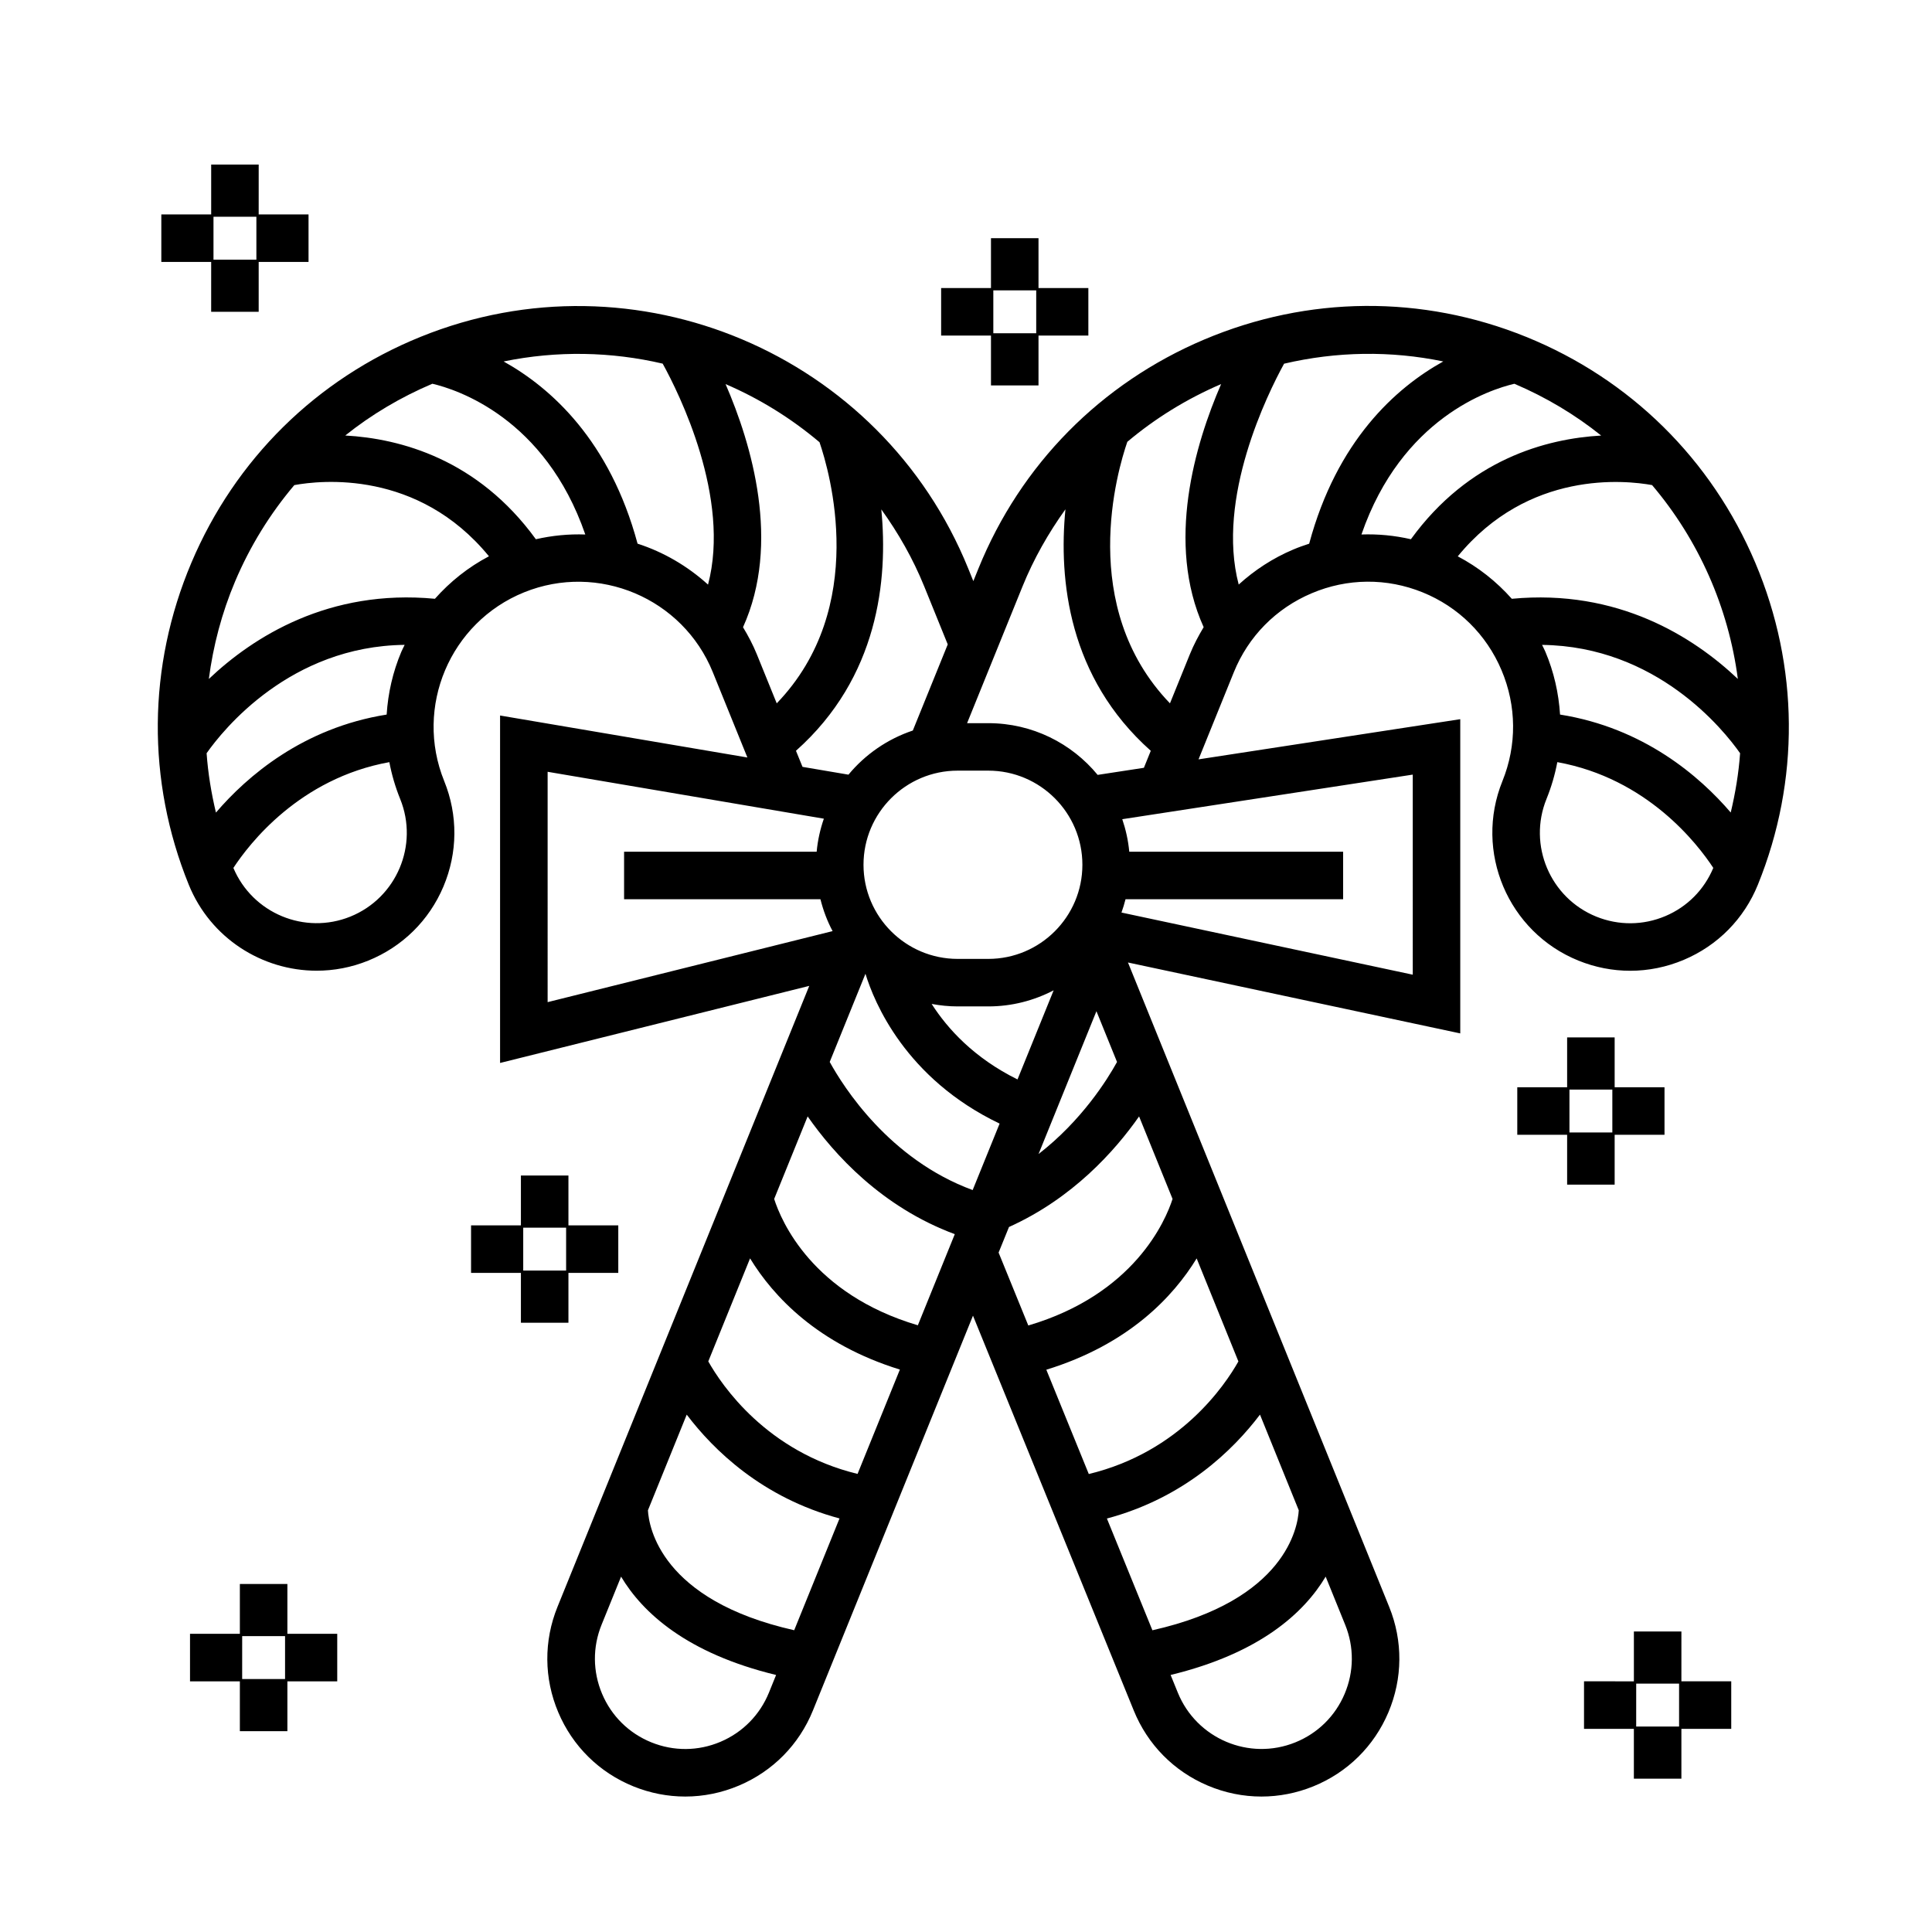 <?xml version="1.0" encoding="UTF-8"?>
<!-- Uploaded to: SVG Repo, www.svgrepo.com, Generator: SVG Repo Mixer Tools -->
<svg fill="#000000" width="800px" height="800px" version="1.1" viewBox="144 144 512 512" xmlns="http://www.w3.org/2000/svg">
 <g>
  <path d="m609.18 293.16c-11.613-27.449-33.176-48.715-60.723-59.883-27.555-11.176-57.832-10.918-85.285 0.684-27.449 11.613-48.715 33.176-59.883 60.723l-1.344 3.32-1.344-3.32c-23.094-56.957-88.207-84.508-145.17-61.41-27.547 11.168-49.117 32.434-60.723 59.883-11.617 27.457-11.859 57.738-0.688 85.289 5.754 14.184 19.453 22.801 33.895 22.801 4.559 0 9.199-0.855 13.68-2.676 9.039-3.668 16.113-10.629 19.914-19.617 3.797-8.988 3.879-18.914 0.211-27.957-7.957-19.625 1.535-42.062 21.16-50.02 19.617-7.949 42.062 1.535 50.02 21.16l9.164 22.605-65.539-11.125v92.078l81.934-20.426-66.719 164.56c-3.668 9.039-3.594 18.969 0.207 27.953 3.797 8.988 10.871 15.957 19.914 19.625 4.434 1.797 9.078 2.695 13.73 2.695 4.828 0 9.648-0.969 14.227-2.906 8.988-3.797 15.957-10.871 19.617-19.91l42.414-104.62 42.602 104.62c3.668 9.039 10.629 16.113 19.617 19.91 4.578 1.941 9.402 2.906 14.227 2.906 4.644 0 9.297-0.898 13.73-2.695 9.043-3.668 16.113-10.629 19.914-19.625 3.797-8.984 3.875-18.914 0.207-27.953l-69.223-170.76 88.059 18.793v-83.27l-69.359 10.645 9.359-23.102c3.848-9.492 11.176-16.918 20.637-20.918 9.445-4.004 19.887-4.086 29.379-0.242 9.492 3.848 16.922 11.18 20.922 20.637 4.004 9.457 4.086 19.891 0.238 29.387-7.562 18.668 1.465 40.004 20.129 47.57 4.434 1.797 9.082 2.695 13.73 2.695 4.828 0 9.648-0.969 14.227-2.906 8.988-3.797 15.957-10.871 19.617-19.914 11.168-27.551 10.926-57.84-0.684-85.285zm-6.519 66.164c-8.23-9.609-23.055-22.43-45.23-25.957-0.363-5.656-1.621-11.281-3.898-16.66-0.262-0.621-0.586-1.199-0.871-1.805 30.359 0.359 48.098 22.469 52.48 28.711-0.367 5.242-1.238 10.488-2.481 15.711zm-135.05-113.54c-6.898 15.879-14.711 42.148-4.629 64.422-1.379 2.293-2.637 4.676-3.664 7.199l-5.266 12.988c-24.621-25.578-13.891-61.824-11.301-69.305 7.391-6.227 15.73-11.383 24.859-15.305zm-118.45 215.95 8.871-21.875c6.996 10.027 19.613 24.008 38.996 31.207l-9.789 24.148c-27.984-8.285-36.199-27.598-38.078-33.48zm33.316 45.215-11.215 27.652c-24.094-5.848-35.996-23.496-39.559-29.816l11.07-27.301c6.164 10.086 17.902 22.715 39.703 29.465zm31.172-76.887c-11.496-5.684-18.523-13.402-22.754-20.012 2.231 0.414 4.527 0.66 6.887 0.66h8.125c6.246 0 12.133-1.559 17.32-4.266zm-4.742 11.703-7.141 17.613c-22.141-8.133-34.277-27.391-37.883-33.953l9.473-23.367c2.293 7.516 10.59 27.758 35.551 39.707zm25.66-29.785 5.457 13.453c-2.551 4.641-9.336 15.512-20.797 24.395zm-28.66-13.863h-8.125c-13.754 0-24.945-11.191-24.945-24.945 0-13.754 11.191-24.945 24.945-24.945h8.125c13.75 0 24.938 11.191 24.938 24.945 0.004 13.754-11.188 24.945-24.938 24.945zm-56.066-67.723-5.266-12.984c-1.031-2.539-2.293-4.914-3.668-7.188 10.086-22.273 2.273-48.547-4.625-64.434 8.977 3.856 17.367 9.047 24.898 15.406 2.648 7.731 13.16 43.746-11.34 69.199zm-99.477-13.684c-2.277 5.379-3.535 11.004-3.898 16.66-22.188 3.531-37.016 16.363-45.242 25.973-1.238-5.199-2.098-10.449-2.473-15.73 4.387-6.246 22.141-28.371 52.488-28.719-0.285 0.613-0.609 1.199-0.875 1.816zm-13.5 70.191c-12.121 4.914-25.945-0.875-31.016-12.891 4.195-6.398 17.531-23.73 41.332-28.035 0.625 3.305 1.578 6.574 2.871 9.766 4.961 12.223-0.957 26.203-13.188 31.16zm22.391-84.219c-28.129-2.672-48.176 10.121-59.914 21.25 1.152-8.781 3.422-17.477 6.969-25.867 3.977-9.391 9.289-17.945 15.688-25.508 6.973-1.285 32.742-4.117 51.578 18.863-5.473 2.875-10.281 6.711-14.32 11.262zm26.754-15.781c-15.402-21.207-35.875-26.672-50.512-27.488 6.941-5.559 14.695-10.152 23.078-13.719 6.484 1.508 29.859 9.043 40.535 39.953-4.34-0.156-8.734 0.262-13.102 1.254zm26.949 1.172c-7.324-27.242-22.863-41.25-35.492-48.281 14.203-2.918 28.547-2.602 42.152 0.574 4.367 7.918 18.098 35.574 12.016 58.562-5.422-4.918-11.785-8.629-18.676-10.855zm41.98 54.891c21.859-19.457 24.43-45.348 22.617-63.973 4.481 6.231 8.375 13.012 11.383 20.434l6.223 15.348-9.254 22.824c-6.727 2.254-12.625 6.34-17.055 11.695l-12.176-2.066zm-65.812 5.566 73.203 12.43c-0.961 2.785-1.629 5.715-1.906 8.75h-51.035v12.594h52.035c0.746 2.969 1.812 5.809 3.223 8.449l-75.52 18.824zm45.793 257.07c-5.879 2.492-12.383 2.539-18.312 0.137-5.926-2.402-10.559-6.969-13.047-12.855-2.488-5.883-2.539-12.391-0.137-18.312l5.168-12.746c5.723 9.582 17.402 20.32 41.082 26.062l-1.895 4.672c-2.41 5.918-6.977 10.551-12.859 13.043zm19.551-29.574c-35.383-7.961-38.527-27.438-38.762-31.781l10.281-25.355c7.09 9.359 19.992 22.012 40.492 27.512zm56.922-106.86c16.82-7.582 28.035-20.098 34.477-29.305l8.871 21.871c-1.855 5.758-10.148 25.258-38.23 33.535l-7.871-19.32zm49.734 8.328 11.062 27.297c-3.562 6.324-15.492 24.012-39.648 29.84l-11.254-27.641c21.879-6.738 33.66-19.395 39.84-29.496zm-23.785 68.93c20.547-5.488 33.469-18.156 40.566-27.539l10.277 25.355c-0.23 4.328-3.367 23.832-38.785 31.797zm63.004 46.457c-2.488 5.891-7.125 10.453-13.047 12.855-12.242 4.969-26.207-0.957-31.176-13.195l-1.898-4.66c23.688-5.742 35.367-16.473 41.09-26.059l5.164 12.742c2.406 5.926 2.356 12.43-0.133 18.316zm18.051-190.58-77.195-16.469c0.414-1.152 0.77-2.324 1.074-3.523h57.668v-12.594h-56.676c-0.277-2.992-0.922-5.875-1.855-8.621l76.984-11.816zm-83.508-52.949c-6.887-8.367-17.32-13.707-28.98-13.707h-5.621l14.68-36.215c2.984-7.356 6.867-14.16 11.383-20.461-1.812 18.633 0.746 44.531 22.617 64l-1.824 4.504zm37.379-50.441c-6.027-22.934 7.668-50.602 12.027-58.531 13.914-3.258 28.234-3.481 42.184-0.594-12.641 7.012-28.203 21.027-35.535 48.297-1.422 0.457-2.832 0.957-4.223 1.547-5.398 2.277-10.238 5.453-14.453 9.281zm32.531-13.27c10.672-30.887 34.039-38.43 40.527-39.941 8.449 3.602 16.152 8.23 23 13.723-14.625 0.832-35.051 6.316-50.426 27.477-4.32-0.992-8.715-1.414-13.102-1.258zm25.523 5.793c18.746-22.883 44.375-20.172 51.496-18.883 12.359 14.574 20.258 32.461 22.73 51.375-11.738-11.129-31.77-23.91-59.902-21.242-4.047-4.547-8.855-8.379-14.324-11.25zm55.023 95.336c-5.891 2.488-12.398 2.535-18.32 0.141-12.227-4.957-18.148-18.941-13.191-31.172 1.293-3.188 2.246-6.457 2.871-9.766 23.797 4.301 37.137 21.633 41.336 28.031-2.426 5.785-6.906 10.316-12.695 12.766z"/>
  <path d="m199.96 226.63h12.594v-13.211h13.211v-12.594h-13.211l0.004-13.211h-12.594v13.211h-13.211v12.594h13.211zm0.617-13.824v-11.367h11.367v11.367z"/>
  <path d="m294.64 494.54v-13.211h13.211v-12.594h-13.211v-13.211h-12.594v13.211h-13.211v12.594h13.211v13.211zm-11.98-13.828v-11.367h11.367v11.367z"/>
  <path d="m220.16 563.77h-12.594v13.211h-13.211v12.594h13.211v13.211h12.594v-13.211h13.211v-12.594h-13.211zm-0.617 13.824v11.367h-11.367l0.004-11.367z"/>
  <path d="m571.9 457.94v-13.211h13.211v-12.594h-13.211v-13.211h-12.594v13.211h-13.211v12.594h13.211v13.211zm-11.98-13.824v-11.367h11.367v11.367z"/>
  <path d="m406.62 246.14h12.594v-13.211h13.211v-12.594h-13.211v-13.211h-12.594v13.211h-13.211v12.594h13.211zm0.621-13.824v-11.367h11.367v11.367z"/>
  <path d="m589.59 576.36h-12.594v13.211l-13.215-0.004v12.594h13.211v13.211h12.594v-13.211h13.211v-12.594h-13.211zm-0.617 13.824v11.367h-11.367l0.004-11.367z"/>
 </g>
</svg>